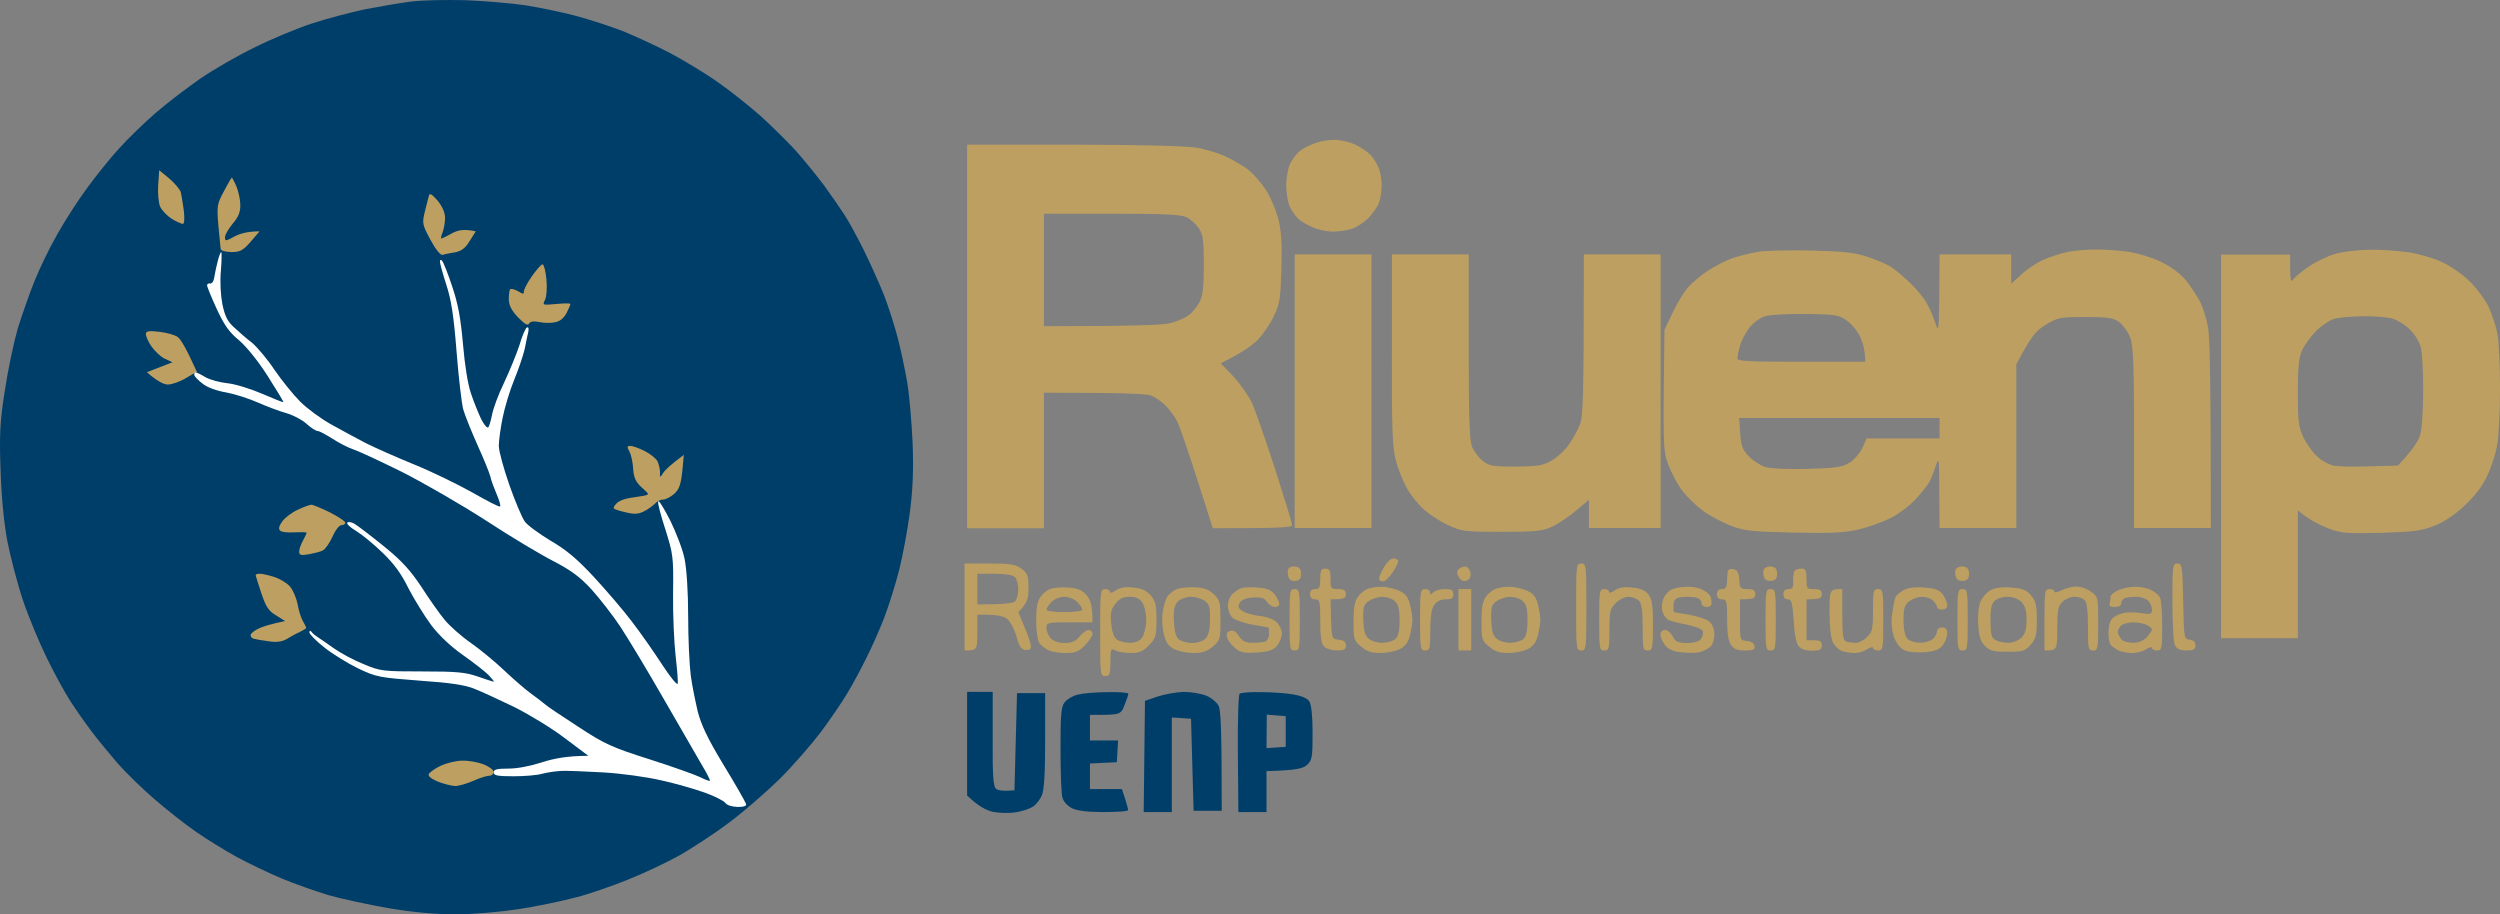 <svg width="1080" height="395" viewBox="0 0 1080 395" fill="none" xmlns="http://www.w3.org/2000/svg">
<rect x="0" y="0" width="1080" height="395" fill="#808080" stroke="none"/>
<path fill-rule="evenodd" clip-rule="evenodd" d="M1023.95 107.899C1028.59 107.789 1036.11 108.341 1040.53 109.004C1044.84 109.667 1051.48 111.545 1055.13 113.312C1058.77 114.969 1064.19 118.836 1067.07 121.708C1070.05 124.69 1073.7 129.661 1075.14 132.644C1076.57 135.737 1078.23 140.929 1078.89 144.243C1079.56 147.557 1080 158.272 1080 167.993C1080 177.714 1079.45 188.65 1078.78 192.295C1078.12 195.941 1076.24 201.906 1074.47 205.551C1072.48 209.859 1069.06 214.388 1064.85 218.255C1060.65 222.232 1056.12 225.325 1051.81 227.092C1046.17 229.301 1042.74 229.743 1028.59 230.185C1013.34 230.516 1011.46 230.406 1005.38 228.086C1001.73 226.65 997.417 224.441 992.664 220.464V275.697H959.498V109.998H989.347V116.405C989.347 120.382 989.789 122.149 990.342 121.045C990.895 120.161 993.99 117.51 997.196 115.301C1000.51 112.981 1005.93 110.44 1009.25 109.556C1012.56 108.673 1019.2 107.899 1023.95 107.899ZM1000.62 142.917C998.412 145.126 995.649 148.882 994.543 151.202C993.106 154.406 992.664 158.382 992.664 169.65C992.664 182.243 992.995 184.673 995.206 189.202C996.533 191.964 999.297 195.72 1001.29 197.487C1003.17 199.144 1006.48 200.912 1008.47 201.243C1010.35 201.574 1017.43 201.685 1023.95 201.464L1035.89 201.133C1042.41 194.284 1044.84 190.307 1045.51 187.877C1046.28 185.446 1046.83 176.72 1046.83 168.545C1046.83 160.371 1046.39 151.865 1045.73 149.766C1045.18 147.667 1043.08 144.243 1041.09 142.365C1039.1 140.376 1035.67 138.278 1033.57 137.615C1031.47 137.062 1025.72 136.51 1020.85 136.621C1015.99 136.621 1010.35 137.173 1008.47 137.725C1006.48 138.278 1002.95 140.597 1000.62 142.917Z" fill="#BDA061"/>
<path d="M157.995 3.951C164.407 2.736 173.362 1.189 177.894 0.637C182.427 0.085 192.929 -0.136 201.11 0.085C209.291 0.416 221.01 1.41 227.09 2.294C233.17 3.288 242.899 5.277 248.648 6.823C254.396 8.37 263.683 11.352 269.1 13.451C274.517 15.66 283.803 19.968 289.552 22.951C295.301 26.044 304.587 31.567 310.004 35.434C315.421 39.19 323.713 45.818 328.356 49.905C332.999 54.102 339.853 60.841 343.612 64.928C347.371 69.126 353.009 76.085 356.215 80.393C359.421 84.812 363.29 90.446 364.838 92.876C366.496 95.306 370.145 102.045 373.019 107.789C375.893 113.533 379.873 122.481 381.974 127.673C383.964 132.865 386.617 141.26 387.943 146.452C389.27 151.644 391.039 160.039 391.923 165.231C392.808 170.423 393.803 182.022 394.245 191.191C394.687 203.342 394.355 211.406 393.029 221.569C392.034 229.191 389.933 240.348 388.386 246.423C386.838 252.499 383.964 261.668 381.974 266.86C379.984 272.052 376.446 280.005 374.124 284.534C371.913 289.063 368.265 295.802 366.054 299.447C363.954 303.092 358.758 310.604 354.778 316.017C350.687 321.43 342.728 330.598 336.979 336.343C331.23 341.976 321.391 350.593 314.979 355.343C308.567 360.203 298.838 366.5 293.421 369.593C288.004 372.575 278.055 377.326 271.311 379.977C264.567 382.738 254.396 386.273 248.648 387.709C242.899 389.256 231.733 391.576 223.773 392.791C215.703 394.006 203.874 395 196.688 395C188.286 395 178.558 394.116 167.945 392.349C159.1 390.802 147.382 388.262 141.965 386.715C136.548 385.058 127.261 381.855 121.513 379.424C115.764 376.994 107.03 372.796 102.166 370.145C97.302 367.494 89.453 362.634 84.809 359.43C80.166 356.227 71.985 349.819 66.789 345.29C61.483 340.761 54.407 333.802 50.87 329.825C47.443 325.848 42.357 319.662 39.594 316.017C36.83 312.372 32.739 306.517 30.528 303.092C28.207 299.558 23.674 291.273 20.358 284.534C17.041 277.796 12.287 266.418 9.855 259.127C7.423 251.836 4.438 240.237 3.111 233.499C1.674 225.545 0.569 214.388 0.237 202.789C-0.316 187.545 0.016 181.911 2.116 168.545C3.443 159.708 5.986 147.777 7.644 142.033C9.413 136.289 12.619 127.12 14.83 121.597C17.041 116.074 21.463 106.905 24.78 101.161C27.986 95.417 33.734 86.469 37.604 81.277C41.362 76.085 47.553 68.353 51.423 64.155C55.181 59.957 62.367 52.998 67.342 48.69C72.317 44.382 80.94 37.864 86.468 33.998C92.106 30.131 102.608 24.056 109.905 20.521C117.201 16.875 128.367 12.236 134.779 10.137C141.191 8.038 151.583 5.277 157.995 3.951Z" fill="#003E6A"/>
<path fill-rule="evenodd" clip-rule="evenodd" d="M567.591 62.056C565.159 62.94 562.284 64.486 561.068 65.591C559.963 66.585 558.304 68.905 557.309 70.783C556.425 72.661 555.651 76.858 555.651 80.172C555.651 83.486 556.425 87.684 557.309 89.562C558.304 91.44 559.963 93.76 561.068 94.754C562.284 95.748 565.048 97.405 567.37 98.289C569.581 99.283 573.339 100.056 575.661 100.056C577.872 100.056 581.52 99.614 583.621 98.951C585.721 98.399 589.038 96.3 591.028 94.312C592.907 92.324 595.118 89.341 595.671 87.684C596.334 85.916 596.887 82.603 596.887 80.172C596.887 77.742 596.334 74.428 595.671 72.771C595.008 71.004 593.46 68.463 592.133 67.027C590.807 65.591 587.711 63.492 585.279 62.387C582.847 61.283 578.867 60.399 576.435 60.399C574.003 60.399 570.023 61.062 567.591 62.056ZM417.792 145.347V228.197H450.958V169.65C485.119 169.65 495.29 170.091 497.169 170.865C498.827 171.417 501.591 173.295 503.249 174.952C505.018 176.609 507.34 179.702 508.445 181.801C509.551 183.9 513.42 195.278 517.179 206.987L523.923 228.197C553.993 228.197 558.194 227.865 558.194 226.76C558.194 226.098 554.877 215.272 550.897 202.789C546.807 190.307 542.385 177.493 540.948 174.289C539.51 171.196 535.862 165.894 532.877 162.69L527.35 156.946C536.083 152.638 540.616 149.434 543.159 147.004C545.591 144.574 548.797 139.824 550.345 136.51C552.887 131.208 553.219 128.556 553.551 116.074C553.882 105.248 553.551 99.946 552.224 94.533C551.118 90.556 548.797 84.922 546.807 81.94C544.817 78.957 541.5 75.201 539.4 73.434C537.299 71.777 532.767 69.126 529.45 67.579C526.134 66.033 520.164 64.265 516.184 63.713C511.983 63.05 489.762 62.498 463.34 62.498H417.792V145.347ZM450.958 92.324H480.254C502.807 92.324 510.214 92.655 512.646 93.87C514.305 94.643 516.626 96.742 517.842 98.51C519.722 101.271 520.053 103.481 520.053 114.417C520.053 124.248 519.611 127.894 518.063 130.766C517.068 132.644 514.857 135.295 513.199 136.399C511.43 137.615 507.892 139.051 505.129 139.713C502.365 140.376 489.099 140.929 450.958 140.929V116.626V92.324ZM68.337 79.841C68.116 83.597 68.448 87.573 69.222 89.341C69.995 90.998 72.317 93.318 74.196 94.533C76.186 95.748 78.287 96.632 78.95 96.742C79.613 96.742 79.835 94.533 79.392 90.888C78.95 87.794 78.397 84.149 78.066 82.934C77.624 81.719 75.412 79.068 73.091 77.079L68.779 73.544L68.337 79.841ZM96.749 82.603C93.764 88.126 93.653 88.899 94.317 97.184C94.759 102.045 95.201 106.684 95.312 107.457C95.422 108.341 97.191 108.783 99.955 108.893C103.714 108.893 104.93 108.231 108.246 104.475L112.116 99.946C106.92 99.946 103.603 100.94 101.282 102.155C97.523 104.254 97.191 104.254 97.191 102.486C97.191 101.382 98.739 98.841 100.508 96.632C102.94 93.87 103.824 91.661 103.824 88.678C103.824 86.358 103.05 82.823 102.166 80.614C101.282 78.515 100.287 76.748 100.176 76.748C99.955 76.748 98.407 79.399 96.749 82.603ZM185.301 84.481C185.08 85.475 184.196 88.568 183.532 91.44C182.316 96.411 182.427 97.074 185.965 103.591C188.286 107.899 190.276 110.329 191.271 110.109C192.156 109.777 194.477 109.335 196.578 109.004C199.341 108.452 201 107.236 202.879 104.143L205.532 99.946C200.557 98.841 198.015 99.393 195.583 100.608C193.482 101.824 191.271 102.818 190.829 103.039C190.387 103.149 190.497 102.045 191.161 100.498C191.713 99.062 192.266 96.19 192.266 94.201C192.266 91.882 191.161 89.341 189.06 86.69C186.628 83.928 185.633 83.265 185.301 84.481ZM759.399 108.783C756.082 109.335 751.107 110.661 748.344 111.545C745.58 112.539 740.936 114.969 737.952 116.847C734.967 118.835 730.987 122.149 729.107 124.248C727.339 126.457 724.243 131.428 722.474 135.295L719.047 142.475C718.384 193.289 718.384 194.725 720.816 201.022C722.253 204.667 724.906 209.638 726.786 212.069C728.665 214.499 732.535 218.255 735.298 220.353C738.062 222.563 743.59 225.435 747.349 226.981C753.65 229.412 756.524 229.633 774.876 230.074C790.906 230.406 796.876 230.185 802.735 228.749C806.826 227.865 813.127 225.545 816.554 223.888C820.092 222.121 824.956 218.476 827.388 215.824C829.931 213.173 832.584 209.749 833.469 208.202C834.243 206.766 835.569 203.452 836.343 201.022C837.559 197.045 837.78 198.039 837.78 212.4L837.891 228.086H871.056V157.388C877.358 145.347 879.458 142.917 883.659 140.376C888.855 137.173 889.74 136.952 900.795 136.952C910.745 136.952 912.956 137.283 915.498 139.161C917.157 140.376 919.257 143.248 920.142 145.568C921.579 148.993 921.91 156.173 921.91 188.871V228.086H955.076C955.076 163.464 954.634 145.458 953.86 141.37C953.197 137.725 951.649 132.754 950.433 130.324C949.106 127.894 946.453 123.806 944.463 121.266C942.031 118.283 938.162 115.411 933.74 113.202C929.981 111.324 923.679 109.446 919.699 108.783C915.719 108.231 909.529 107.789 905.88 107.789C902.232 107.678 896.594 108.231 893.388 108.783C890.182 109.446 885.207 111.103 882.333 112.428C879.458 113.754 875.257 116.626 873.046 118.725L868.845 122.591V109.888H837.891C837.78 143.027 837.559 144.353 836.343 140.266C835.569 137.835 833.911 133.859 832.584 131.428C831.368 128.998 827.941 124.801 824.956 122.039C822.082 119.277 818.212 116.074 816.554 115.08C814.896 114.085 810.474 112.207 806.604 110.882C801.077 109.114 796.323 108.562 782.615 108.231C773.218 108.01 762.715 108.231 759.399 108.783ZM762.826 136.51C764.816 135.958 772.776 135.516 780.404 135.626C793.228 135.847 794.444 136.068 797.981 138.609C800.082 140.155 802.735 143.359 803.73 145.789C804.836 148.219 805.72 151.644 805.831 156.283H778.193C756.745 156.283 750.555 156.062 750.555 154.958C750.555 154.184 750.997 151.754 751.66 149.434C752.213 147.115 754.203 143.58 755.861 141.37C757.63 139.272 760.615 137.062 762.826 136.51ZM751.328 180.586H837.891V189.423H806.383L804.504 193.621C803.398 195.83 800.966 198.702 798.976 199.917C795.881 201.795 792.896 202.237 780.956 202.568C772.886 202.789 764.926 202.458 762.715 201.795C760.615 201.132 757.298 199.034 755.529 197.156C752.766 194.284 752.102 192.627 751.771 187.214L751.328 180.586ZM559.299 168.987V228.086H592.465V109.888H559.299V168.987ZM601.309 150.981C601.199 184.783 601.53 193.289 602.967 198.813C603.962 202.458 606.063 207.871 607.721 210.743C609.269 213.726 612.696 217.923 615.128 220.133C617.56 222.231 622.203 225.324 625.631 226.871C631.269 229.522 632.706 229.743 648.847 229.743C664.213 229.743 666.424 229.412 670.957 227.313C673.61 225.987 678.253 222.894 681.128 220.353L686.434 215.935V228.086H717.389V109.888H684.223C684.223 173.516 683.892 180.144 682.454 183.568C681.57 185.888 679.359 189.644 677.811 191.964C676.153 194.394 672.836 197.487 670.404 198.923C666.535 201.132 664.434 201.464 654.927 201.574C644.977 201.574 643.43 201.353 640.555 199.144C638.786 197.708 636.686 194.946 635.912 192.958C634.806 190.196 634.475 180.033 634.475 149.655V109.888H601.309V150.981ZM229.743 119.388C227.753 122.26 226.206 125.242 226.316 126.016C226.427 127.12 225.874 127.12 223.773 125.795C222.226 124.911 220.678 124.58 220.346 125.021C220.015 125.463 219.794 127.452 219.794 129.44C219.904 131.981 221.01 134.19 223.884 137.173C226.648 140.045 228.085 140.818 228.527 139.824C229.08 138.83 230.407 138.609 233.17 139.161C235.271 139.603 238.366 139.603 240.025 139.161C241.904 138.83 243.673 137.283 244.778 135.184C245.663 133.417 246.437 131.649 246.437 131.318C246.437 130.987 243.673 130.987 240.356 131.318C234.276 131.87 234.276 131.87 235.492 129.44C236.155 128.004 236.376 124.248 236.045 120.603C235.713 117.068 234.939 114.196 234.386 114.196C233.834 114.196 231.733 116.516 229.743 119.388ZM63.031 144.132C62.92 145.016 63.915 147.446 65.352 149.545C66.789 151.644 69.443 154.184 71.212 154.958L74.528 156.504C70.216 158.161 67.674 159.155 66.237 159.708L63.473 160.812C68.116 164.9 70.88 166.115 72.538 166.115C74.196 166.115 77.734 164.9 80.277 163.353L85.031 160.591C80.277 150.097 77.955 146.341 76.739 145.568C75.523 144.684 71.985 143.69 68.89 143.359C64.468 142.806 63.141 143.027 63.031 144.132ZM271.974 195.167C272.638 196.493 273.411 199.807 273.522 202.568C273.854 206.545 274.627 208.202 277.281 210.632C280.597 213.615 280.597 213.615 278.165 214.167C276.838 214.388 273.964 214.83 271.864 215.162C269.653 215.493 267.22 216.487 266.336 217.481C265.341 218.476 264.899 219.47 265.231 219.691C265.452 220.022 267.884 220.795 270.426 221.348C273.964 222.231 275.844 222.121 278.165 220.906C279.823 220.133 281.924 218.586 282.919 217.592C283.803 216.598 285.462 215.714 286.457 215.824C287.562 215.824 289.663 214.72 291.21 213.394C293.421 211.406 294.085 209.417 294.748 203.673L295.411 196.493C289.663 200.801 287.341 203.01 286.567 204.225C285.13 206.435 285.019 206.435 285.13 204.005C285.13 202.568 284.577 200.47 284.024 199.254C283.361 198.039 280.929 196.051 278.497 194.836C276.065 193.621 273.301 192.627 272.306 192.627C270.869 192.627 270.758 193.068 271.974 195.167ZM128.588 220.243C126.156 221.348 123.171 223.557 121.955 225.214C120.555 227.129 120.223 228.454 120.96 229.191C121.513 229.854 124.387 230.185 127.261 229.964C130.136 229.854 132.457 229.854 132.457 230.185C132.457 230.516 131.683 231.952 130.91 233.499C130.025 235.045 129.251 237.144 129.251 238.249C129.251 239.795 129.915 240.016 133.342 239.464C135.663 239.022 138.427 238.359 139.422 237.807C140.528 237.255 142.407 234.604 143.623 231.842C144.839 229.08 146.497 226.871 147.492 226.871C148.377 226.871 149.151 226.429 149.151 225.766C149.151 225.214 146.166 223.226 142.518 221.348C138.869 219.58 135.221 218.034 134.447 218.034C133.673 218.144 131.02 219.028 128.588 220.243ZM597.992 244.877C596.776 246.865 595.781 249.075 595.781 249.848C595.781 250.621 596.445 251.173 597.44 251.173C598.324 251.173 600.314 249.296 601.751 247.086C603.299 244.766 604.294 242.557 603.962 242.115C603.741 241.673 602.746 241.231 601.862 241.231C600.867 241.231 599.098 242.888 597.992 244.877ZM416.687 262.22V280.999C422.104 280.999 422.215 280.778 422.215 273.267V265.534C430.838 265.424 433.491 266.086 435.149 267.412C436.476 268.517 438.245 271.941 439.129 274.924C440.235 279.232 441.23 280.557 442.998 280.778C444.657 280.889 445.431 280.447 445.32 279.121C445.32 278.017 444.104 274.261 442.556 270.836L439.903 264.429C443.772 260.563 444.325 258.575 444.325 253.935C444.325 248.633 443.883 247.639 441.23 245.65C438.687 243.772 436.586 243.441 427.411 243.441H416.687V262.22ZM422.215 247.859H429.622C434.154 247.859 437.692 248.412 438.466 249.296C439.24 249.958 439.903 252.389 439.903 254.487C439.903 256.586 439.24 259.016 438.576 259.79C437.692 260.563 434.265 261.115 422.215 261.115V254.487V247.859ZM680.907 262.22C680.907 280.336 680.907 280.999 683.118 280.999C685.218 280.999 685.329 280.336 685.329 262.22C685.329 244.214 685.218 243.441 683.118 243.441C680.907 243.441 680.907 244.214 680.907 262.22ZM938.493 260.011C938.493 269.179 938.935 277.575 939.599 278.79C940.373 280.336 941.81 280.999 944.574 280.999C947.669 280.999 948.443 280.557 948.443 278.79C948.443 277.317 947.595 276.507 945.9 276.36C943.468 276.028 943.468 275.697 943.136 259.79C942.805 244.325 942.694 243.441 940.594 243.441C938.604 243.441 938.493 244.214 938.493 260.011ZM556.646 245.65C556.204 246.202 556.204 247.749 556.535 248.964C556.867 250.511 557.862 251.063 559.52 250.952C561.4 250.732 562.063 249.958 562.063 247.859C562.063 245.871 561.4 244.987 559.631 244.766C558.415 244.545 556.978 244.987 556.646 245.65ZM630.163 245.871C629.279 246.976 629.279 247.859 630.274 249.406C631.158 250.842 632.374 251.284 633.59 250.842C634.806 250.4 635.47 249.185 635.249 247.639C635.138 246.202 634.143 244.987 633.259 244.766C632.264 244.656 630.937 245.098 630.163 245.871ZM762.052 245.871C761.61 246.644 761.61 248.191 762.052 249.296C762.384 250.511 763.6 251.063 765.147 250.952C767.027 250.732 767.69 249.958 767.69 247.859C767.69 245.871 767.027 244.987 765.258 244.766C763.931 244.545 762.494 245.098 762.052 245.871ZM844.966 245.871C844.524 246.644 844.524 248.191 844.966 249.296C845.298 250.511 846.514 251.063 848.062 250.952C849.941 250.732 850.604 249.958 850.604 247.859C850.604 245.871 849.941 244.987 848.172 244.766C846.845 244.545 845.408 245.098 844.966 245.871ZM570.354 250.069C570.354 253.825 569.912 254.487 568.143 254.487C566.669 254.487 565.932 255.224 565.932 256.697C565.932 258.17 566.669 258.906 568.143 258.906C570.133 258.906 570.354 259.679 570.354 268.296C570.354 275.145 570.797 278.127 572.013 279.342C572.897 280.226 575.329 280.999 577.54 280.999C580.636 280.999 581.41 280.557 581.41 278.79C581.41 277.243 580.525 276.581 578.314 276.36C575.329 276.028 575.329 275.918 574.998 267.522L574.777 258.906C580.636 258.906 581.41 258.464 581.41 256.697C581.41 255.04 580.636 254.487 578.093 254.487C574.887 254.487 574.777 254.266 574.777 250.069C574.777 246.423 574.334 245.65 572.566 245.65C570.686 245.65 570.354 246.423 570.354 250.069ZM746.132 249.958C746.132 253.714 745.69 254.487 743.921 254.487C742.447 254.487 741.71 255.224 741.71 256.697C741.71 258.17 742.447 258.906 743.921 258.906C745.911 258.906 746.132 259.679 746.132 267.522C746.132 273.267 746.575 276.801 747.791 278.569C749.007 280.447 750.444 280.999 753.871 280.999C757.409 280.999 758.183 280.668 757.962 279.121C757.74 277.906 756.524 277.022 754.645 276.912C751.66 276.581 751.66 276.581 751.66 267.743V258.906C757.519 258.906 758.293 258.464 758.293 256.697C758.293 255.04 757.519 254.487 754.977 254.487C751.881 254.487 751.549 254.156 751.328 250.4C751.107 247.086 750.555 246.202 748.675 245.871C746.575 245.54 746.243 246.092 746.132 249.958ZM775.429 246.423C774.876 246.865 774.544 248.854 774.655 250.842C774.765 253.825 774.434 254.487 772.665 254.487C771.191 254.487 770.454 255.224 770.454 256.697C770.454 258.133 771.117 258.906 772.333 258.906C773.992 258.906 774.323 260.342 774.876 268.185C775.208 274.04 775.982 278.017 777.087 279.232C778.082 280.447 780.293 281.11 782.836 281.11C786.263 280.999 787.037 280.668 787.037 278.79C787.037 277.133 786.263 276.581 783.72 276.581H780.404V258.906C786.263 258.906 787.037 258.464 787.037 256.697C787.037 255.04 786.263 254.487 783.72 254.487C780.514 254.487 780.404 254.266 780.404 250.069C780.404 246.534 779.961 245.65 778.303 245.65C777.198 245.65 775.871 245.982 775.429 246.423ZM110.457 248.412C110.457 248.743 111.563 252.278 112.89 256.255C114.88 262.22 116.096 263.987 119.302 265.865L123.171 268.296C116.759 269.621 113.332 270.726 111.563 271.61C109.684 272.493 108.246 273.819 108.246 274.371C108.246 275.034 108.799 275.697 109.573 275.918C110.347 276.139 113.221 276.691 115.985 277.022C119.412 277.575 121.734 277.243 123.724 276.139C125.161 275.255 127.704 273.819 129.251 273.156C130.689 272.383 132.126 271.61 132.236 271.389C132.457 271.278 131.794 269.953 131.02 268.627C130.136 267.191 129.03 263.877 128.588 261.115C128.035 258.354 126.598 254.929 125.271 253.383C123.945 251.836 120.96 250.069 118.638 249.296C116.206 248.522 113.442 247.859 112.337 247.859C111.342 247.859 110.457 248.08 110.457 248.412ZM453.501 254.487C452.174 255.04 450.295 256.586 449.41 258.022C448.084 259.79 447.642 262.993 447.642 268.296C447.642 272.604 448.305 276.801 448.968 277.796C449.742 278.79 451.511 280.115 452.838 280.889C454.275 281.552 457.591 282.104 460.355 282.104C464.556 282.104 465.993 281.552 468.646 278.79C470.415 277.022 471.963 274.703 471.963 273.819C471.963 272.935 471.189 272.162 470.305 272.162C469.31 272.162 467.652 273.377 466.435 274.924C464.777 277.022 463.119 277.685 460.023 277.796C457.481 277.796 455.159 277.022 453.943 275.807C452.948 274.703 452.064 272.714 452.064 271.389C452.064 268.958 452.395 268.848 462.013 268.848H471.963C471.963 261.447 471.079 259.127 469.42 257.139C467.541 254.929 465.662 254.156 461.461 253.825C458.365 253.604 454.827 253.935 453.501 254.487ZM454.275 260.011C455.491 258.796 457.923 257.801 459.802 257.801C461.571 257.801 464.114 258.796 465.33 260.011C466.546 261.226 467.541 262.772 467.541 263.325C467.541 263.987 464.224 264.429 459.802 264.429C455.38 264.429 452.064 263.987 452.064 263.325C452.064 262.772 453.059 261.226 454.275 260.011ZM482.023 255.04C480.586 256.034 479.481 256.365 479.481 255.703C479.591 255.04 478.707 254.487 477.491 254.487C475.28 254.487 475.28 255.261 475.28 273.267C475.28 291.383 475.28 292.046 477.491 292.046C479.37 292.046 479.702 291.383 479.702 285.97C479.702 280.336 479.812 280.005 481.913 280.999C483.129 281.662 486.114 282.104 488.546 282.104C492.194 282.104 493.742 281.441 496.285 278.79C499.269 275.807 499.601 274.813 499.601 267.743C499.601 261.336 499.159 259.569 497.058 257.139C495.29 255.15 493.189 254.156 489.651 253.825C486.114 253.383 483.903 253.825 482.023 255.04ZM481.802 260.894C483.571 258.575 485.229 257.801 487.993 257.801C490.757 257.801 492.305 258.575 493.521 260.342C494.405 261.668 495.179 264.982 495.179 267.743C495.179 270.505 494.405 273.819 493.521 275.255C492.305 276.912 490.757 277.685 488.214 277.685C486.224 277.685 483.682 277.133 482.576 276.36C481.249 275.402 480.402 273.082 480.033 269.4C479.591 264.871 479.923 263.325 481.802 260.894ZM508.445 254.487C506.898 255.15 505.018 256.586 504.244 257.801C503.47 259.016 502.586 262.11 502.254 264.761C501.812 267.301 502.144 271.499 502.807 274.15C503.692 277.575 504.797 279.232 507.34 280.447C509.109 281.331 512.867 282.104 515.631 282.104C519.279 282.104 521.38 281.441 523.923 279.342C527.018 276.691 527.239 276.139 527.239 268.075C527.239 260.232 527.018 259.237 524.365 256.697C522.264 254.708 520.053 253.935 516.294 253.714C513.531 253.604 509.882 253.935 508.445 254.487ZM508.888 259.79C509.993 258.685 512.536 257.801 514.415 257.801C516.294 257.801 518.948 258.575 520.274 259.458C522.375 260.894 522.817 262.11 522.707 267.522C522.707 271.941 522.154 274.371 520.827 275.807C519.611 277.022 517.289 277.796 514.747 277.796C512.536 277.685 509.882 276.912 508.998 276.028C507.892 275.034 507.229 271.941 507.119 268.075C506.898 263.325 507.34 261.336 508.888 259.79ZM536.083 254.156C535.088 254.487 533.541 255.592 532.435 256.586C531.33 257.58 530.445 259.9 530.445 261.668C530.445 263.546 531.33 265.865 532.435 266.86C533.541 267.854 537.41 269.179 541.058 269.842C544.706 270.505 547.802 271.057 547.912 271.057C548.134 271.057 548.244 272.272 548.244 273.819C548.244 275.365 547.47 276.801 546.586 277.133C545.591 277.464 543.159 277.685 541.058 277.685C538.073 277.685 536.747 277.022 535.199 274.813C533.872 272.714 532.656 272.051 531.33 272.604C529.892 273.046 529.671 273.929 530.224 275.697C530.666 277.022 532.325 279.011 533.872 280.226C536.083 281.993 537.852 282.214 543.269 281.883C548.576 281.441 550.234 280.778 551.892 278.679C552.887 277.243 553.772 274.924 553.772 273.598C553.772 272.162 552.777 270.063 551.561 268.848C550.234 267.522 547.249 266.418 544.043 266.086C541.169 265.755 537.852 264.761 536.636 263.877C534.867 262.662 534.646 261.999 535.641 260.342C536.415 259.016 538.405 258.243 541.39 258.133C545.038 257.912 546.254 258.354 547.36 260.011C548.134 261.226 549.681 262.22 550.676 262.22C551.782 262.22 552.666 261.668 552.666 260.894C552.666 260.121 551.782 258.354 550.787 256.918C549.239 254.929 547.47 254.156 543.269 253.825C540.174 253.604 536.968 253.714 536.083 254.156ZM590.586 254.487C589.259 255.04 587.38 256.586 586.495 258.022C585.168 259.79 584.726 262.993 584.726 268.627C584.726 276.139 584.837 276.801 588.043 279.342C590.475 281.441 592.575 282.104 596.334 282.104C598.987 282.104 602.746 281.331 604.626 280.447C606.947 279.342 608.274 277.575 609.048 274.703C609.601 272.383 610.153 269.29 610.153 267.743C610.153 266.197 609.601 263.104 609.048 260.894C608.163 257.691 607.058 256.365 604.073 255.04C601.862 254.156 598.545 253.383 596.555 253.493C594.565 253.493 591.912 253.935 590.586 254.487ZM591.47 259.569C592.907 258.575 595.56 257.801 597.44 257.801C599.209 257.912 601.641 258.685 602.636 259.79C604.183 261.226 604.626 263.325 604.626 268.075C604.626 272.383 604.073 274.924 602.857 276.028C601.862 276.912 599.319 277.685 596.998 277.685C594.676 277.685 592.133 276.801 591.028 275.697C589.591 274.371 589.038 272.051 588.927 267.522C588.817 262.11 589.148 261.005 591.47 259.569ZM645.862 254.487C644.535 255.04 642.656 256.586 641.771 258.022C640.445 259.79 640.002 262.993 640.002 268.627C640.002 276.139 640.113 276.801 643.319 279.342C645.751 281.441 647.852 282.104 651.61 282.104C654.264 282.104 658.022 281.331 659.902 280.447C662.223 279.342 663.55 277.575 664.324 274.703C664.877 272.383 665.429 269.29 665.429 267.743C665.429 266.197 664.877 263.104 664.324 260.894C663.439 257.691 662.334 256.365 659.349 255.04C657.138 254.156 653.821 253.383 651.831 253.493C649.842 253.493 647.188 253.935 645.862 254.487ZM646.746 259.569C648.183 258.575 650.836 257.801 652.716 257.801C654.485 257.912 656.917 258.685 657.912 259.79C659.46 261.226 659.902 263.325 659.902 268.075C659.902 272.383 659.349 274.924 658.133 276.028C657.138 276.912 654.595 277.685 652.274 277.685C649.952 277.685 647.409 276.801 646.304 275.697C644.867 274.371 644.314 272.051 644.203 267.522C644.093 262.11 644.424 261.005 646.746 259.569ZM697.6 255.04C696.163 256.034 695.057 256.365 695.057 255.703C695.168 255.04 694.284 254.487 693.067 254.487C690.967 254.487 690.856 255.261 690.856 267.743C690.856 280.336 690.967 280.999 693.067 280.999C695.057 280.999 695.278 280.336 695.278 272.162C695.278 264.319 695.5 263.104 697.932 260.563C699.479 259.016 701.912 257.801 703.459 257.801C705.007 257.801 706.997 258.575 707.992 259.458C709.208 260.673 709.65 263.767 709.65 271.057C709.65 280.336 709.761 280.999 711.861 280.999C713.851 280.999 714.072 280.226 714.072 270.284C714.072 261.557 713.741 259.016 712.193 256.918C710.756 255.04 708.655 254.156 705.228 253.825C701.69 253.383 699.479 253.825 697.6 255.04ZM722.253 254.598C721.037 255.15 719.379 256.807 718.716 258.354C717.942 260.011 717.721 262.33 718.163 264.098C718.605 265.644 719.711 267.301 720.705 267.743C721.59 268.296 725.238 269.179 728.665 269.842C732.535 270.615 735.298 271.72 735.63 272.714C735.851 273.598 735.519 275.145 734.746 276.139C733.861 277.133 731.65 277.796 728.665 277.796C724.796 277.685 723.801 277.243 722.585 274.924C721.811 273.377 720.374 272.162 719.268 272.162C718.163 272.162 717.278 273.046 717.278 274.15C717.278 275.145 718.163 277.243 719.268 278.679C720.595 280.447 722.806 281.441 726.233 281.772C728.886 282.104 732.535 282.104 734.193 281.772C735.851 281.331 737.952 280.226 738.947 279.342C739.831 278.458 740.605 276.139 740.605 274.15C740.605 272.051 739.831 269.732 738.615 268.738C737.62 267.633 733.751 266.307 730.102 265.644C726.454 264.982 723.359 264.429 723.138 264.429C723.027 264.429 722.917 263.214 722.917 261.668C722.917 260.121 723.58 258.685 724.575 258.354C725.459 258.022 727.449 257.801 728.997 257.801C730.434 257.801 732.424 258.022 733.419 258.354C734.303 258.685 735.077 259.679 735.077 260.563C735.077 261.557 736.072 262.22 737.288 262.22C738.615 262.22 739.499 261.557 739.389 260.342C739.389 259.237 739.057 257.801 738.615 257.139C738.173 256.476 736.736 255.371 735.298 254.708C733.972 253.935 730.987 253.383 728.665 253.493C726.454 253.493 723.469 254.046 722.253 254.598ZM822.413 254.929C820.866 255.703 819.318 257.139 818.876 257.912C818.434 258.796 817.881 261.999 817.439 264.982C816.886 268.517 817.217 272.051 818.102 274.924C818.986 277.464 820.755 279.895 822.413 280.778C824.072 281.662 827.499 281.993 831.258 281.772C836.011 281.331 837.67 280.668 839.328 278.679C840.323 277.243 841.207 274.924 841.207 273.598C841.207 271.831 840.544 271.057 838.996 271.057C837.78 271.057 836.785 271.831 836.785 272.714C836.785 273.598 836.011 275.145 835.016 276.028C834.021 276.912 831.589 277.685 829.489 277.685C827.388 277.685 824.956 276.912 824.072 276.028C822.966 274.924 822.413 272.162 822.303 268.075C822.303 262.772 822.745 261.336 824.735 259.79C826.172 258.685 828.604 257.801 830.373 257.801C832.031 257.801 834.132 258.575 835.127 259.458C836.011 260.342 836.785 261.668 836.785 262.22C836.785 262.883 837.78 263.325 838.996 263.325C840.323 263.325 841.207 262.551 841.207 261.447C841.207 260.342 840.323 258.354 839.328 256.807C837.67 254.819 836.011 254.156 831.258 253.825C827.388 253.493 824.182 253.935 822.413 254.929ZM860.001 254.929C858.453 255.703 856.574 257.912 855.69 259.569C854.805 261.557 854.363 265.534 854.584 269.621C854.916 275.034 855.579 277.022 857.458 279.011C859.67 281.22 861.217 281.552 867.298 281.552C873.82 281.552 874.815 281.22 877.247 278.569C879.458 275.918 879.901 274.371 879.901 267.743C879.901 261.336 879.458 259.569 877.358 257.139C875.368 254.819 873.71 254.156 868.845 253.825C864.976 253.493 861.77 253.935 860.001 254.929ZM861.659 259.569C862.654 258.575 865.087 257.801 867.187 257.801C869.509 257.801 871.83 258.685 873.267 260.011C874.815 261.668 875.479 263.767 875.479 267.743C875.479 271.831 874.815 273.929 873.267 275.476C872.051 276.691 869.509 277.685 867.74 277.685C865.86 277.685 863.428 277.243 862.212 276.581C860.333 275.697 860.001 274.371 859.891 268.406C859.78 263.214 860.333 260.784 861.659 259.569ZM890.514 255.04C888.745 255.923 887.418 256.144 887.418 255.592C887.529 254.929 886.644 254.487 885.428 254.487C883.328 254.487 883.217 255.261 883.217 267.743V280.999C888.634 280.999 888.745 280.889 888.745 271.61C888.745 263.767 889.076 261.889 890.956 260.011C892.172 258.796 894.493 257.801 896.152 257.801C897.81 257.801 899.8 258.464 900.574 259.237C901.532 260.121 902.011 263.987 902.011 270.836C902.011 280.336 902.122 280.999 904.222 280.999C906.212 280.999 906.433 280.336 906.433 269.4C906.433 258.022 906.323 257.801 903.338 255.592C901.679 254.377 898.805 253.383 897.036 253.383C895.157 253.383 892.282 254.156 890.514 255.04ZM914.724 255.15C912.956 256.034 911.629 257.249 911.74 257.912C911.85 258.464 911.629 259.679 911.408 260.563C910.966 261.778 911.629 262.22 913.619 262.22C915.277 262.22 916.383 261.668 916.383 260.563C916.383 259.679 917.046 258.685 918.041 258.354C918.925 258.022 921.137 257.801 923.016 257.801C924.785 257.801 926.996 258.575 927.991 259.458C928.875 260.342 929.649 262.11 929.649 263.325C929.649 265.313 929.096 265.534 924.895 264.871C922.353 264.429 918.815 264.429 917.157 264.871C915.498 265.203 913.398 266.307 912.513 267.191C911.518 268.075 910.855 270.726 910.855 273.046C910.855 275.255 911.187 277.685 911.629 278.348C912.071 279.011 913.619 280.115 914.946 280.889C916.383 281.552 919.036 282.104 921.026 282.104C923.016 282.104 925.78 281.441 927.106 280.447C928.544 279.563 929.649 279.342 929.649 279.895C929.649 280.557 930.644 280.999 931.86 280.999C933.85 280.999 934.071 280.336 934.071 270.505C934.071 264.761 933.629 259.237 933.187 258.243C932.745 257.249 930.976 255.703 929.317 254.929C927.659 254.046 924.453 253.383 922.132 253.493C919.92 253.493 916.493 254.266 914.724 255.15ZM916.383 270.174C917.157 269.511 919.478 268.848 921.579 268.848C923.569 268.848 926.222 269.4 927.438 269.953C928.654 270.615 929.649 271.499 929.649 271.941C929.649 272.383 928.654 273.819 927.438 275.255C926.001 276.801 923.9 277.685 921.579 277.685C919.589 277.685 917.378 277.133 916.604 276.36C915.83 275.586 915.056 274.15 914.946 273.267C914.835 272.272 915.498 270.947 916.383 270.174ZM557.088 267.743C557.088 280.336 557.199 280.999 559.299 280.999C561.4 280.999 561.51 280.336 561.51 267.743C561.51 255.261 561.4 254.487 559.299 254.487C557.199 254.487 557.088 255.261 557.088 267.743ZM613.47 267.743C613.47 280.336 613.58 280.999 615.681 280.999C617.671 280.999 617.892 280.336 617.892 272.493C617.892 266.639 618.334 263.104 619.55 261.447C620.656 259.753 622.314 258.906 624.525 258.906C627.068 258.906 627.842 258.464 627.842 256.697C627.842 254.929 627.068 254.487 624.193 254.487C622.093 254.487 619.882 255.15 619.108 255.923C618.113 257.028 617.781 257.028 617.781 255.923C617.892 255.15 616.897 254.487 615.681 254.487C613.58 254.487 613.47 255.261 613.47 267.743ZM630.053 267.743V280.999H635.58V254.487H630.053V267.743ZM762.715 267.743C762.715 280.336 762.826 280.999 764.926 280.999C767.027 280.999 767.137 280.336 767.137 267.743C767.137 255.261 767.027 254.487 764.926 254.487C762.826 254.487 762.715 255.261 762.715 267.743ZM790.353 264.429C790.353 270.615 790.906 275.586 791.79 277.464C792.675 279.121 794.554 280.889 795.991 281.331C797.429 281.772 799.861 282.104 801.409 282.104C802.846 282.104 805.278 281.441 806.604 280.447C808.042 279.563 809.147 279.342 809.147 279.895C809.147 280.557 810.142 280.999 811.358 280.999C813.459 280.999 813.569 280.336 813.569 267.743C813.569 255.261 813.459 254.487 811.358 254.487C809.258 254.487 809.147 255.261 809.147 263.656C809.147 271.72 808.816 273.046 806.604 275.145C805.278 276.581 803.067 277.685 801.63 277.685C800.303 277.685 798.424 277.464 797.539 277.133C796.213 276.691 795.881 274.371 795.881 265.534V254.487C790.353 254.487 790.353 254.598 790.353 264.429ZM845.629 267.743C845.629 280.336 845.74 280.999 847.84 280.999C849.941 280.999 850.052 280.336 850.052 267.743C850.052 255.261 849.941 254.487 847.84 254.487C845.74 254.487 845.629 255.261 845.629 267.743ZM190.608 330.709C188.176 331.813 185.854 333.47 185.301 334.244C184.749 335.238 185.965 336.232 189.171 337.668C191.824 338.662 195.14 339.546 196.688 339.546C198.125 339.546 201.663 338.552 204.427 337.337C207.08 336.122 210.286 335.127 211.281 335.127C212.387 335.127 213.271 334.354 213.271 333.47C213.271 332.587 211.281 331.151 208.849 330.156C206.417 329.273 202.326 328.5 199.673 328.61C197.13 328.61 193.04 329.604 190.608 330.709Z" fill="#BDA061"/>
<path fill-rule="evenodd" clip-rule="evenodd" d="M417.792 298.895H428.848V319.11C428.737 334.133 429.069 339.546 430.174 340.651C430.948 341.424 433.159 341.866 438.245 341.424L439.35 299.447H451.511V319.883C451.511 333.802 451.069 341.424 450.074 343.633C449.3 345.401 447.642 347.61 446.204 348.494C444.878 349.377 441.561 350.482 438.797 350.924C436.034 351.366 431.612 351.255 428.848 350.703C426.084 350.04 422.546 348.273 417.792 343.633V298.895ZM478.265 299.005C483.239 298.895 487.44 299.226 487.44 299.668C487.44 300.22 486.666 302.429 485.782 304.639C484.124 308.836 484.124 308.836 470.858 308.836V319.883H483.018L482.465 329.273L470.858 329.825V340.872H484.677L486.003 344.959C486.777 347.279 487.33 349.488 487.33 349.93C487.44 350.482 482.687 350.813 476.938 350.813C469.752 350.813 465.33 350.261 463.119 349.156C461.129 348.162 459.36 346.284 458.918 344.406C458.476 342.749 458.144 333.36 458.144 323.639C458.144 308.947 458.365 305.302 459.913 303.424C460.908 302.098 463.34 300.662 465.44 300.11C467.43 299.557 473.29 299.005 478.265 299.005ZM511.43 298.895C514.636 298.895 518.948 299.668 521.159 300.552C523.259 301.435 525.581 303.313 526.355 304.749C527.35 306.406 527.792 313.586 527.792 350.261H515.631L514.526 310.493L506.234 309.941V350.813H494.073L494.626 302.761L500.154 300.883C503.139 299.889 508.224 299.005 511.43 298.895ZM544.817 299.005C549.35 299.005 555.651 299.447 558.746 299.999C562.063 300.552 564.827 301.656 565.601 302.982C566.485 304.307 567.038 309.057 567.038 316.569C567.038 327.063 566.817 328.389 564.716 330.377C562.837 332.034 560.515 332.697 547.139 333.139V350.813H534.978L534.757 325.627C534.646 311.709 534.978 299.999 535.531 299.668C535.973 299.226 540.174 298.895 544.817 299.005ZM547.139 323.197L555.43 322.645V309.389L547.249 308.726L547.139 323.197Z" fill="#003E6A"/>
<path d="M92.548 119.94C92.769 118.394 93.433 115.301 93.985 113.091C94.538 110.771 95.312 108.894 95.533 108.894C95.865 108.894 95.754 112.539 95.422 116.958C94.98 121.818 95.312 127.452 96.086 131.539C97.191 136.62 98.297 138.94 101.171 141.481C103.161 143.359 106.588 146.341 108.91 148.109C111.121 149.987 115.543 155.179 118.528 159.708C121.623 164.237 126.709 170.533 129.694 173.516C132.789 176.609 138.869 181.028 143.07 183.348C147.382 185.778 154.015 189.313 157.995 191.412C161.975 193.4 171.372 197.598 179 200.691C186.628 203.784 197.904 209.307 204.206 212.842C210.397 216.377 215.703 219.138 216.035 218.807C216.367 218.476 215.703 216.156 214.598 213.615C213.492 210.964 212.166 207.54 211.834 205.883C211.392 204.115 208.849 197.929 206.196 192.074C203.542 186.109 200.779 179.26 200.115 176.83C199.452 174.4 198.125 163.243 197.241 151.975C196.025 136.4 194.919 129.44 192.819 123.033C191.271 118.283 190.055 113.754 190.055 113.091C190.055 112.134 190.387 112.023 191.05 112.76C191.603 113.423 193.593 118.394 195.362 123.806C197.904 131.318 199.01 137.394 200.005 148.661C200.779 157.719 202.105 166.225 203.542 170.202C204.759 173.847 206.749 178.708 207.854 181.028C208.96 183.237 210.286 184.894 210.839 184.673C211.281 184.452 211.944 182.132 212.497 179.481C212.939 176.83 215.261 170.423 217.804 165.231C220.236 160.039 223.221 152.748 224.437 148.993C225.542 145.126 226.98 141.812 227.643 141.481C228.306 141.15 228.527 141.923 228.196 143.469C227.864 144.795 227.201 148.107 226.648 150.868L226.648 150.871C225.985 153.632 223.995 159.597 222.115 164.126C220.236 168.656 218.025 176.057 217.14 180.475C216.256 184.784 215.482 190.307 215.482 192.627C215.482 194.836 217.583 202.458 220.015 209.417C222.447 216.377 225.432 223.447 226.648 225.214C227.753 226.871 232.839 230.516 237.703 233.499C244.447 237.365 249.201 241.342 256.497 249.185C261.803 254.929 269.321 263.656 272.969 268.517C276.728 273.377 282.587 281.773 286.014 287.075C289.552 292.488 292.537 296.133 292.758 295.36C292.979 294.587 292.537 289.174 291.874 283.43C291.21 277.685 290.658 265.534 290.768 256.365C290.989 240.458 290.768 239.354 287.452 228.749C285.462 222.673 284.024 217.261 284.356 216.598C284.577 215.935 286.899 219.691 289.552 224.883C292.095 230.075 294.969 237.476 295.743 241.453C296.627 245.761 297.291 255.813 297.291 266.307C297.291 276.028 297.843 287.406 298.396 291.715C298.949 296.023 300.386 302.872 301.381 307.18C302.818 312.924 305.582 318.889 312.547 330.378C317.743 338.883 322.054 346.506 322.276 347.279C322.607 348.163 321.391 348.604 318.627 348.604C316.085 348.494 313.984 347.831 313.321 346.837C312.657 345.953 308.788 343.965 304.477 342.418C300.165 340.872 291.763 338.442 285.683 337.116C279.602 335.68 268.437 334.133 260.809 333.692C253.18 333.25 245 332.918 242.567 333.029C240.135 333.139 236.376 333.692 234.276 334.244C232.176 334.907 226.537 335.349 221.894 335.349C214.929 335.349 213.271 335.017 213.271 333.692C213.271 332.366 214.708 332.035 219.683 332.035C223.552 332.035 229.191 330.93 234.276 329.273C239.03 327.726 245.11 326.511 254.175 326.511L244.005 318.889C238.366 314.581 228.527 308.616 222.115 305.412C215.703 302.319 208.075 298.784 204.98 297.569C201 295.912 194.367 294.918 181.211 294.034C163.854 292.709 162.528 292.488 154.678 288.732C150.146 286.523 143.513 282.435 140.086 279.674C136.548 276.912 133.674 273.93 133.674 273.267C133.674 272.383 134.005 272.273 134.558 272.935C135 273.598 136.106 274.482 137.101 275.145C138.096 275.807 141.412 278.017 144.287 280.116C147.271 282.214 153.02 285.307 157.221 286.964C164.296 289.947 165.513 290.058 182.316 290.058C197.13 290.058 201 290.389 206.417 292.267C209.844 293.482 212.939 294.476 213.271 294.476C213.603 294.476 212.608 293.261 211.06 291.604C209.512 290.058 204.537 286.191 200.005 282.988C194.809 279.342 189.723 274.592 186.296 270.063C183.422 266.197 179 259.017 176.457 254.156C173.472 247.97 170.045 243.33 165.291 238.801C161.533 235.156 156.447 230.958 153.905 229.412C151.251 227.865 149.593 226.208 150.035 225.766C150.477 225.325 151.804 225.545 153.02 226.208C154.236 226.871 159.874 231.179 165.623 235.819C173.693 242.336 177.231 246.313 182.095 253.604C185.412 258.796 189.945 265.203 192.156 267.854C194.367 270.505 199.342 274.924 203.321 277.685C207.301 280.447 213.713 285.749 217.693 289.505C221.673 293.261 226.869 297.79 229.301 299.558C231.733 301.325 234.497 303.424 235.382 304.197C236.266 305.081 242.789 309.389 249.753 313.918C261.14 321.43 264.346 322.866 280.708 328.058C290.768 331.261 300.607 334.796 302.597 335.79C304.477 336.785 306.356 337.447 306.688 337.337C306.909 337.116 305.361 334.023 303.15 330.378C301.05 326.732 293.532 313.808 286.567 301.656C279.602 289.505 271.2 275.587 267.994 270.726C264.788 265.866 259.15 258.685 255.613 254.708C250.527 249.185 246.768 246.424 239.14 242.447C233.723 239.685 220.568 231.842 209.955 224.883C199.342 218.034 182.869 208.534 173.472 203.784C164.075 199.144 154.568 194.726 152.467 194.063C150.367 193.4 146.387 191.301 143.623 189.534C140.859 187.766 137.985 186.22 137.322 186.22C136.548 186.22 134.226 184.784 132.347 183.016C130.357 181.249 126.488 179.26 123.724 178.487C120.96 177.714 115.543 175.725 111.563 173.958C107.583 172.19 101.392 170.202 97.744 169.539C93.764 168.877 89.674 167.44 87.573 165.783C85.583 164.237 83.925 162.58 83.925 161.917C83.925 161.254 84.146 160.812 84.478 160.812C84.809 160.812 86.689 161.696 88.679 162.911C90.558 164.016 94.98 165.231 98.297 165.563C101.613 165.894 108.357 167.993 113.221 170.092C118.086 172.19 122.176 173.847 122.397 173.737C122.618 173.627 119.523 168.545 115.654 162.469C111.453 155.842 106.367 149.655 103.272 147.004C99.071 143.58 96.86 140.487 93.654 133.527C91.332 128.446 89.453 123.917 89.453 123.254C89.453 122.702 90.116 122.26 90.779 122.481C91.553 122.591 92.327 121.487 92.548 119.94Z" fill="white"/>
</svg>
